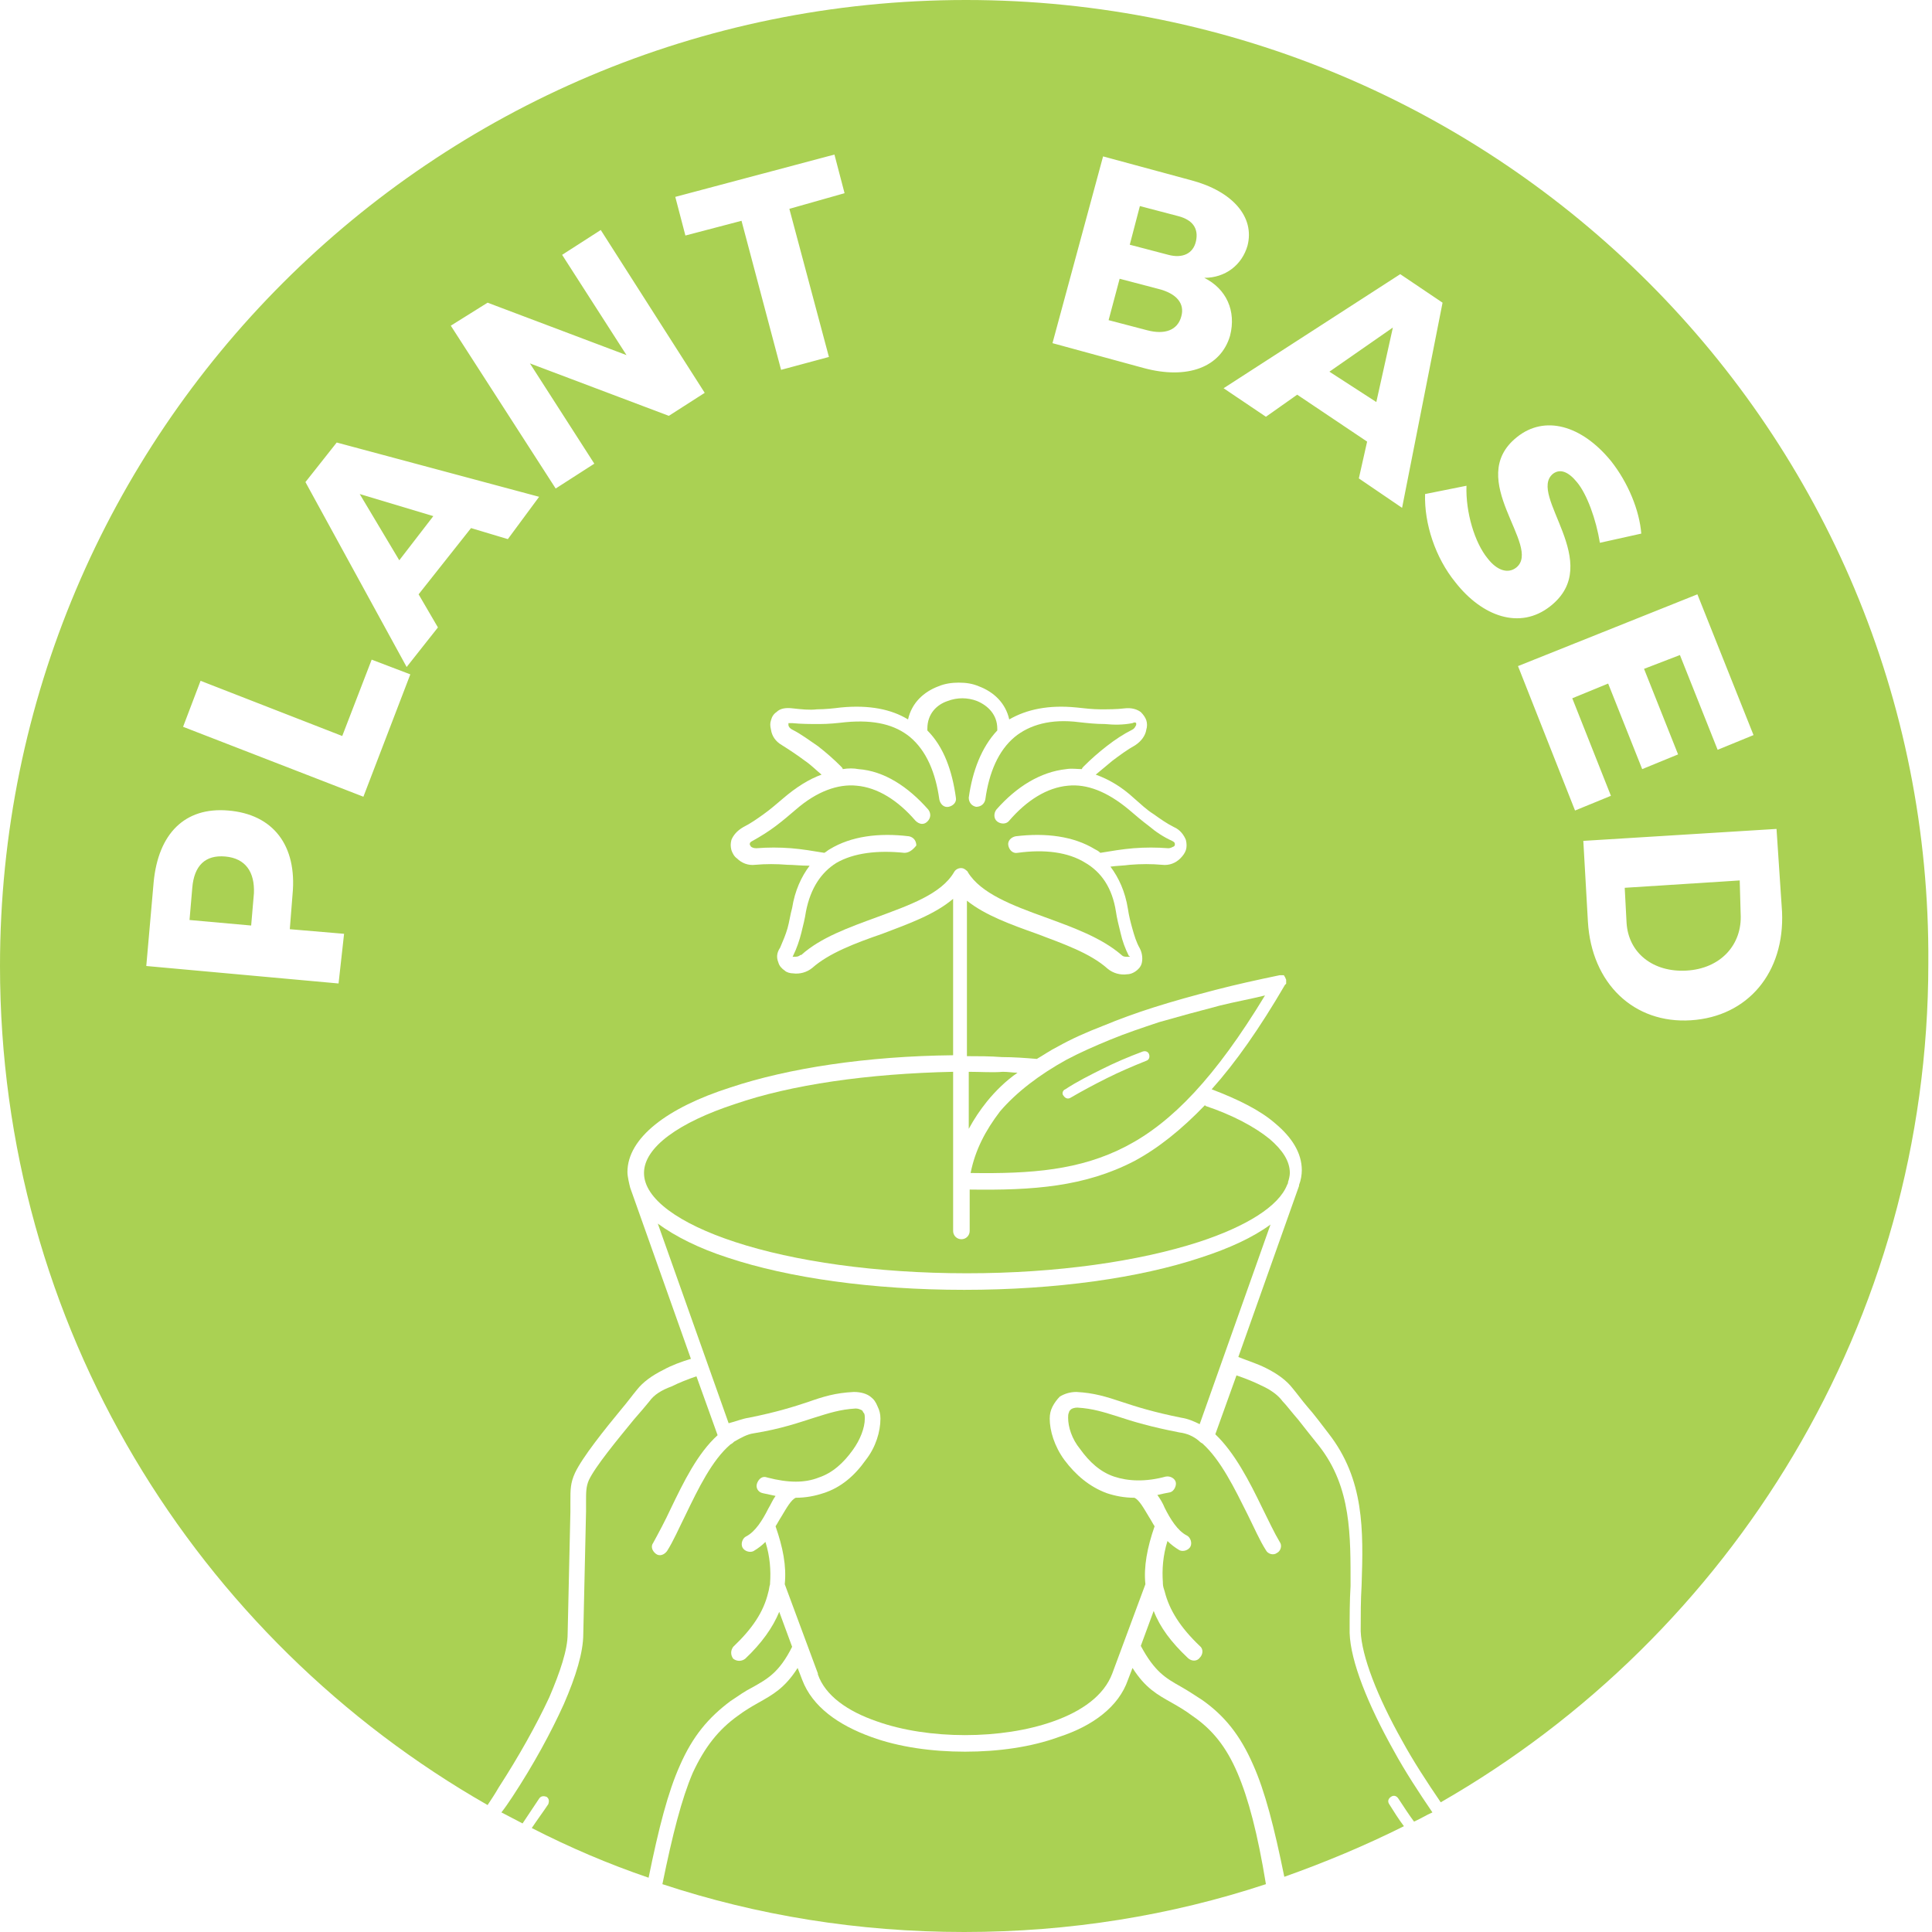 <?xml version="1.0" encoding="utf-8"?>
<!-- Generator: Adobe Illustrator 24.1.0, SVG Export Plug-In . SVG Version: 6.00 Build 0)  -->
<svg version="1.1" id="Layer_1" xmlns="http://www.w3.org/2000/svg" xmlns:xlink="http://www.w3.org/1999/xlink" x="0px" y="0px"
	 width="210px" height="210px" viewBox="0 0 210 210" style="enable-background:new 0 0 210 210;" xml:space="preserve">
<style type="text/css">
	.st0{fill:#AAD153;}
</style>
<g>
	<path class="st0" d="M143.4,157.2c-0.8-1-1.6-2-2.3-2.9c-0.7-0.8-1.3-1.6-1.7-2c-0.5-0.7-1.4-1.3-2.3-1.7c-0.8-0.4-1.8-0.8-2.7-1.1
		l-2.3,6.4c2.1,2,3.7,5.1,5.1,8c0.7,1.4,1.3,2.7,1.9,3.7c0.3,0.4,0.1,1-0.3,1.2c-0.4,0.3-1,0.1-1.2-0.3c-0.7-1.1-1.3-2.5-2-3.9
		c-1.4-2.8-2.9-5.9-4.9-7.7c-0.2-0.1-0.3-0.2-0.4-0.3c-0.6-0.5-1.3-0.8-2.1-0.9c-3.1-0.6-5.1-1.2-6.6-1.7c-1.6-0.5-2.8-0.9-4.5-1
		c-0.3,0-0.6,0.1-0.7,0.2c-0.1,0.1-0.2,0.2-0.2,0.3c-0.1,0.2-0.1,0.4-0.1,0.6c0,1,0.4,2.3,1.3,3.4c1,1.4,2.2,2.5,3.7,3
		c1.5,0.5,3.4,0.6,5.6,0c0.5-0.1,1,0.2,1.1,0.6s-0.2,1-0.6,1.1c-0.5,0.1-1,0.2-1.4,0.3c0.3,0.4,0.6,0.9,0.8,1.4
		c0.6,1.2,1.4,2.5,2.4,3c0.4,0.2,0.6,0.8,0.4,1.2c-0.2,0.4-0.8,0.6-1.2,0.4c-0.5-0.3-0.9-0.6-1.3-1c-0.5,1.6-0.6,3.1-0.5,4.5
		c0,0,0,0.1,0,0.1c0,0.3,0.1,0.6,0.2,0.9c0.5,2,1.7,3.9,3.8,5.9c0.4,0.3,0.4,0.9,0,1.3c-0.3,0.4-0.9,0.4-1.3,0
		c-1.8-1.7-3-3.3-3.7-5.1l-1.4,3.8c1.5,2.8,2.7,3.5,4.3,4.4c0.7,0.4,1.5,0.9,2.4,1.5c2.4,1.7,4.1,3.8,5.5,7
		c1.3,2.9,2.3,6.8,3.4,12.2c4.5-1.6,8.8-3.4,13-5.5c-0.6-0.8-1.1-1.6-1.6-2.4c-0.2-0.3-0.1-0.6,0.2-0.8c0.3-0.2,0.6-0.1,0.8,0.2
		c0.6,0.9,1.1,1.7,1.7,2.5c0.7-0.3,1.3-0.7,2-1c-1.5-2.2-3-4.5-4.2-6.7c-2.8-5-4.7-9.7-4.8-12.8c0-1.8,0-3.5,0.1-5.1
		C146.8,166.9,146.9,161.7,143.4,157.2z"/>
	<path class="st0" d="M70.6,152.3c-0.4,0.5-1,1.2-1.7,2c-1.8,2.2-4.2,5.1-4.9,6.6c-0.3,0.7-0.3,1.3-0.3,2.3c0,0.3,0,0.7,0,1.1
		l-0.3,13.3c0,2-0.8,4.6-2.1,7.6c-1.4,3.1-3.3,6.6-5.6,10.1c-0.4,0.6-0.8,1.2-1.2,1.7c0.8,0.4,1.5,0.8,2.3,1.2
		c0.6-0.9,1.2-1.8,1.8-2.7c0.2-0.3,0.5-0.3,0.8-0.2c0.3,0.2,0.3,0.5,0.2,0.8c-0.6,0.9-1.2,1.7-1.8,2.6c4.1,2.1,8.3,3.9,12.7,5.4
		c1.1-5.4,2.1-9.3,3.4-12.2c1.4-3.2,3.1-5.2,5.5-7c0.9-0.6,1.6-1.1,2.4-1.5c1.6-0.9,2.9-1.6,4.3-4.4l-1.4-3.8
		c-0.7,1.7-1.9,3.4-3.7,5.1c-0.4,0.3-0.9,0.3-1.3,0c-0.3-0.4-0.3-0.9,0-1.3c2.1-2,3.3-3.8,3.8-5.9c0.1-0.3,0.1-0.6,0.2-0.9
		c0,0,0-0.1,0-0.1c0.1-1.4,0-2.9-0.5-4.5c-0.4,0.4-0.8,0.7-1.3,1c-0.4,0.2-1,0-1.2-0.4c-0.2-0.4,0-1,0.4-1.2c1-0.5,1.8-1.8,2.4-3
		c0.3-0.5,0.5-1,0.8-1.4c-0.5-0.1-0.9-0.2-1.4-0.3c-0.5-0.1-0.8-0.6-0.6-1.1s0.6-0.8,1.1-0.6c2.3,0.6,4.1,0.6,5.6,0
		c1.5-0.5,2.7-1.6,3.7-3c0.8-1.1,1.3-2.4,1.3-3.4c0-0.2,0-0.5-0.1-0.6c-0.1-0.1-0.1-0.2-0.2-0.3c-0.2-0.1-0.4-0.2-0.7-0.2
		c-1.7,0.1-2.9,0.5-4.5,1c-1.6,0.5-3.5,1.2-6.6,1.7c-0.7,0.1-1.4,0.5-2.1,0.9c-0.1,0.1-0.2,0.2-0.4,0.3c-2,1.7-3.5,4.8-4.9,7.7
		c-0.7,1.4-1.3,2.8-2,3.9c-0.3,0.4-0.8,0.6-1.2,0.3c-0.4-0.3-0.6-0.8-0.3-1.2c0.6-1.1,1.3-2.4,1.9-3.7c1.4-2.9,2.9-6,5.1-8l-2.3-6.4
		c-0.9,0.3-1.9,0.7-2.7,1.1C71.9,151.1,71.1,151.6,70.6,152.3z"/>
	<path class="st0" d="M134.5,192.7c-1.2-2.8-2.7-4.7-4.9-6.2c-0.8-0.6-1.5-1-2.2-1.4c-1.6-0.9-2.9-1.6-4.3-3.8l-0.5,1.3l0,0
		c-1,2.9-3.8,5-7.5,6.2c-3,1.1-6.6,1.6-10.2,1.6c-3.6,0-7.2-0.5-10.2-1.6c-3.6-1.3-6.4-3.3-7.5-6.2c0,0,0,0,0,0l-0.5-1.3
		c-1.4,2.2-2.7,2.9-4.3,3.8c-0.7,0.4-1.4,0.8-2.2,1.4c-2.1,1.5-3.6,3.4-4.9,6.2c-1.2,2.8-2.2,6.7-3.3,12.1
		c10.3,3.4,21.3,5.2,32.8,5.2s22.5-1.8,32.8-5.2C136.7,199.3,135.7,195.5,134.5,192.7z"/>
	<path class="st0" d="M24.5,93.1c-2.2-0.2-3.4,1-3.6,3.4l-0.3,3.5l6.7,0.6l0.3-3.5C27.7,94.8,26.7,93.3,24.5,93.1z"/>
	<path class="st0" d="M81.4,154.1c3-0.6,4.9-1.2,6.4-1.7c1.7-0.6,3-1,5-1.1c0.8,0,1.4,0.2,1.8,0.5c0.4,0.3,0.6,0.6,0.8,1.1
		c0.2,0.4,0.3,0.8,0.3,1.3c0,1.4-0.5,3.1-1.6,4.5c-1.2,1.7-2.7,3-4.6,3.6c-0.9,0.3-1.9,0.5-3,0.5c-0.5,0.2-1,1.1-1.6,2.1
		c-0.2,0.3-0.4,0.7-0.6,1c0.8,2.3,1.2,4.3,1,6.3l3.6,9.7c0,0,0,0,0,0.1c0.8,2.3,3.2,4,6.4,5.1c2.8,1,6.2,1.5,9.6,1.5
		c3.4,0,6.8-0.5,9.6-1.5c3.1-1.1,5.5-2.8,6.4-5.2l0,0l0,0l3.6-9.7c-0.2-1.9,0.2-4,1-6.3c-0.2-0.3-0.4-0.7-0.6-1
		c-0.6-1-1.1-1.9-1.6-2.1c-1.1,0-2.1-0.2-3-0.5c-1.9-0.7-3.4-2-4.6-3.6c-1.1-1.5-1.6-3.2-1.6-4.5c0-0.5,0.1-0.9,0.3-1.3
		c0.2-0.4,0.5-0.8,0.8-1.1c0.5-0.3,1.1-0.5,1.8-0.5c1.9,0.1,3.2,0.5,5,1.1c1.5,0.5,3.4,1.1,6.4,1.7c0.7,0.1,1.4,0.4,2,0.7l7.7-21.7
		c-1.9,1.4-4.5,2.6-7.6,3.6c-6.6,2.2-15.7,3.5-25.7,3.5c-10,0-19.1-1.3-25.7-3.5c-3.1-1-5.7-2.3-7.6-3.7l7.7,21.7
		C80,154.5,80.7,154.2,81.4,154.1z"/>
	<path class="st0" d="M98.3,92.7c-2.9-0.3-5.5,0-7.4,1.1c-1.6,1-2.8,2.7-3.3,5.3c-0.1,0.7-0.3,1.5-0.5,2.3c-0.2,0.8-0.5,1.7-0.9,2.5
		c0,0.1-0.1,0.1-0.1,0.1c0,0,0.1,0,0.2,0c0.2,0,0.5,0,0.7-0.2c0,0,0,0,0.1,0c2.1-1.9,5.2-3,8.2-4.1c3.5-1.3,7-2.5,8.4-4.9
		c0.2-0.4,0.8-0.6,1.2-0.3c0.1,0.1,0.3,0.2,0.3,0.3c1.4,2.3,4.8,3.6,8.4,4.9c3,1.1,6.1,2.2,8.3,4.1l0,0l0,0c0.2,0.2,0.4,0.2,0.7,0.2
		c0.1,0,0.1,0,0.2,0c0,0,0-0.1-0.1-0.1c-0.4-0.8-0.7-1.6-0.9-2.5c-0.2-0.8-0.4-1.6-0.5-2.3c-0.4-2.6-1.6-4.3-3.3-5.3
		c-1.9-1.2-4.5-1.5-7.4-1.1c-0.5,0.1-0.9-0.3-1-0.8c-0.1-0.5,0.3-0.9,0.8-1c3.3-0.4,6.3,0,8.6,1.4c0.2,0.1,0.4,0.2,0.6,0.4
		c1.2-0.2,2.4-0.4,3.6-0.5c1.3-0.1,2.5-0.1,3.8,0l0,0c0.2,0,0.4-0.1,0.6-0.2c0.1-0.1,0.1-0.1,0.1-0.2c0,0,0,0,0-0.1
		c0-0.1-0.1-0.2-0.3-0.3c-0.9-0.4-1.8-1-2.5-1.6c-0.8-0.6-1.5-1.2-2.2-1.8c-2.4-2-4.6-2.8-6.6-2.6c-2.3,0.2-4.5,1.6-6.4,3.8
		c-0.3,0.4-0.9,0.4-1.3,0.1c-0.4-0.3-0.4-0.9-0.1-1.3c2.2-2.5,4.8-4.1,7.6-4.4c0.6-0.1,1.2,0,1.7,0c0-0.1,0.1-0.2,0.2-0.3
		c0.8-0.8,1.6-1.5,2.5-2.2c0.9-0.7,1.8-1.3,2.8-1.8c0.2-0.1,0.3-0.3,0.4-0.5c0-0.1,0-0.1,0-0.2c0,0,0,0,0,0c-0.1-0.1-0.2-0.1-0.4,0
		c-1,0.2-2,0.2-3,0.1c-1,0-1.9-0.1-2.8-0.2c-3.1-0.4-5.4,0.3-7,1.6c-1.8,1.5-2.8,3.9-3.2,6.8c-0.1,0.5-0.5,0.8-1,0.8
		c-0.5-0.1-0.8-0.5-0.8-1c0.4-2.9,1.4-5.5,3.1-7.3c0-0.1,0-0.2,0-0.2c0-1.5-1-2.5-2.2-3c-0.5-0.2-1.1-0.3-1.6-0.3s-1.1,0.1-1.6,0.3
		c-1.2,0.4-2.2,1.4-2.2,3c0,0.1,0,0.2,0,0.2c1.8,1.8,2.7,4.4,3.1,7.3c0.1,0.5-0.3,0.9-0.8,1c-0.5,0.1-0.9-0.3-1-0.8
		c-0.4-2.9-1.4-5.3-3.2-6.8c-1.6-1.3-3.8-1.9-7-1.6c-0.9,0.1-1.8,0.2-2.8,0.2c-1,0-2,0-3-0.1c-0.2,0-0.4,0-0.4,0c0,0,0,0,0,0
		c0,0.1,0,0.1,0,0.2c0,0.2,0.2,0.4,0.4,0.5c1,0.5,1.9,1.2,2.8,1.8c0.9,0.7,1.7,1.4,2.5,2.2c0.1,0.1,0.2,0.2,0.2,0.3
		c0.6-0.1,1.2-0.1,1.7,0c2.8,0.2,5.4,1.9,7.6,4.4c0.3,0.4,0.3,0.9-0.1,1.3s-0.9,0.3-1.3-0.1c-1.9-2.2-4.1-3.6-6.4-3.8
		c-2-0.2-4.3,0.6-6.6,2.6c-0.7,0.6-1.4,1.2-2.2,1.8c-0.8,0.6-1.6,1.1-2.5,1.6c-0.2,0.1-0.3,0.2-0.3,0.3c0,0,0,0,0,0.1
		c0,0.1,0.1,0.1,0.1,0.2c0.1,0.1,0.3,0.2,0.6,0.2l0,0c1.3-0.1,2.5-0.1,3.8,0c1.2,0.1,2.4,0.3,3.6,0.5c0.2-0.1,0.4-0.3,0.6-0.4
		c2.3-1.4,5.3-1.8,8.6-1.4c0.5,0.1,0.8,0.5,0.8,1C99.2,92.4,98.8,92.7,98.3,92.7z"/>
	<path class="st0" d="M79.9,120c-6.1,2-9.9,4.7-9.9,7.5s3.8,5.5,9.9,7.5c6.4,2.1,15.3,3.4,25.2,3.4c9.8,0,18.7-1.3,25.2-3.4
		c5.2-1.7,8.7-3.9,9.6-6.2l0.1-0.2c0,0,0,0,0-0.1c0.1-0.3,0.2-0.7,0.2-1c0-1.3-0.8-2.5-2.2-3.7c-1.6-1.3-4-2.6-7-3.6l0-0.1
		c-2.6,2.7-5.1,4.7-7.7,6.1c-5.4,2.8-11,3.2-17.9,3.1v4.5c0,0.5-0.4,0.9-0.9,0.9s-0.9-0.4-0.9-0.9v-17.3
		C94.3,116.7,86,117.9,79.9,120z"/>
	<polygon class="st0" points="47.1,56.1 39.1,53.7 43.4,60.9 	"/>
	<path class="st0" d="M105.5,127.5c6.6,0.1,11.9-0.3,16.9-2.9c5-2.6,9.7-7.5,15.1-16.4c-1.6,0.4-3.3,0.7-4.9,1.1
		c-2.3,0.6-4.5,1.2-6.6,1.8c-1.8,0.6-3.6,1.2-5.3,1.9c-1.7,0.7-3.3,1.4-4.8,2.2c-2.9,1.6-5.4,3.5-7.2,5.6
		C107.1,122.9,106,125,105.5,127.5z M115.8,118.4c1.2-0.8,2.6-1.5,4-2.2c1.4-0.7,2.8-1.3,4.4-1.9c0.3-0.1,0.6,0,0.7,0.3
		c0.1,0.3,0,0.6-0.3,0.7c-1.5,0.6-2.9,1.2-4.3,1.9c-1.4,0.7-2.7,1.4-3.9,2.1h0c-0.3,0.2-0.6,0.1-0.8-0.2
		C115.4,118.9,115.5,118.5,115.8,118.4z"/>
	<path class="st0" d="M105.3,116.5v6.2c0.6-1.1,1.2-2,2-3c0.9-1.1,2-2.2,3.3-3.1c-0.5,0-1-0.1-1.6-0.1
		C107.9,116.6,106.6,116.5,105.3,116.5z"/>
	<path class="st0" d="M125.9,31.4l-4.2-1.1l-1.2,4.5l4.2,1.1c1.9,0.5,3.3,0,3.7-1.5C128.8,33,127.9,31.9,125.9,31.4z"/>
	<path class="st0" d="M128.1,23.5l-4.2-1.1l-1.1,4.2l4.2,1.1c1.5,0.4,2.7-0.1,3-1.5S129.6,23.9,128.1,23.5z"/>
	<polygon class="st0" points="149.6,43.7 151.4,35.6 144.5,40.4 	"/>
	<path class="st0" d="M105,0C47,0,0,47,0,105c0,39.1,21.3,73.1,53,91.2c0.4-0.6,0.8-1.2,1.2-1.9c2.2-3.4,4.1-6.8,5.5-9.8
		c1.2-2.8,2-5.2,2-6.9l0.3-13.3c0-0.4,0-0.8,0-1.1c0-1.3,0-2,0.5-3.1c0.8-1.7,3.2-4.7,5.1-7c0.6-0.7,1.1-1.4,1.6-2
		c0.7-0.9,1.7-1.6,2.9-2.2c0.9-0.5,2-0.9,3-1.2l-6.6-18.6c-0.1-0.4-0.3-1.2-0.3-1.7c0-3.7,4.3-7,11.2-9.2c6.3-2.1,14.8-3.4,24.2-3.5
		v-17c-2,1.7-4.8,2.7-7.7,3.8c-2.9,1-5.8,2.1-7.6,3.7c0,0,0,0,0,0c-0.6,0.5-1.4,0.7-2.1,0.6c-0.3,0-0.7-0.1-0.9-0.3
		c-0.3-0.2-0.6-0.5-0.7-0.9c-0.2-0.5-0.2-1,0.2-1.6c0.3-0.7,0.6-1.4,0.8-2.1c0.2-0.7,0.3-1.5,0.5-2.2c0.3-1.9,1-3.4,1.9-4.6
		C87,94.1,86.3,94,85.6,94c-1.2-0.1-2.4-0.1-3.5,0l0,0c-0.8,0.1-1.5-0.2-2-0.7c-0.3-0.2-0.5-0.6-0.6-0.9c-0.1-0.4-0.1-0.7,0-1.1
		c0.2-0.5,0.6-1,1.3-1.4c0.8-0.4,1.5-0.9,2.2-1.4c0.7-0.5,1.4-1.1,2.1-1.7c1.4-1.2,2.8-2.1,4.2-2.6c-0.6-0.5-1.2-1.1-1.8-1.5
		c-0.8-0.6-1.7-1.2-2.5-1.7c-0.7-0.4-1.1-1-1.2-1.7c-0.1-0.4-0.1-0.7,0-1c0.1-0.4,0.3-0.7,0.6-0.9c0.4-0.4,1-0.5,1.8-0.4
		c0.9,0.1,1.8,0.2,2.6,0.1c0.9,0,1.8-0.1,2.6-0.2c3.1-0.3,5.5,0.2,7.3,1.3c0.4-1.8,1.7-3,3.3-3.6c0.7-0.3,1.5-0.4,2.2-0.4
		c0.8,0,1.5,0.1,2.2,0.4c1.6,0.6,2.9,1.8,3.3,3.6c1.9-1.1,4.3-1.6,7.3-1.3c0.9,0.1,1.8,0.2,2.6,0.2c0.9,0,1.8,0,2.6-0.1
		c0.8-0.1,1.4,0.1,1.8,0.4c0.3,0.3,0.5,0.6,0.6,0.9c0.1,0.3,0.1,0.7,0,1c-0.1,0.7-0.6,1.3-1.2,1.7c-0.9,0.5-1.7,1.1-2.5,1.7
		c-0.6,0.5-1.2,1-1.8,1.5c1.4,0.5,2.8,1.3,4.2,2.6c0.7,0.6,1.3,1.2,2.1,1.7c0.7,0.5,1.4,1,2.2,1.4c0.7,0.3,1.1,0.9,1.3,1.4
		c0.1,0.4,0.1,0.8,0,1.1c-0.1,0.3-0.3,0.6-0.6,0.9c-0.5,0.5-1.2,0.8-2,0.7l0,0c-1.1-0.1-2.3-0.1-3.5,0c-0.7,0.1-1.4,0.1-2.1,0.2
		c0.9,1.2,1.6,2.7,1.9,4.6c0.1,0.7,0.3,1.5,0.5,2.2c0.2,0.7,0.4,1.4,0.8,2.1c0.3,0.6,0.3,1.2,0.2,1.6c-0.1,0.4-0.4,0.7-0.7,0.9
		c-0.3,0.2-0.6,0.3-0.9,0.3c-0.7,0.1-1.5-0.1-2.1-0.6l0,0c-1.9-1.7-4.8-2.7-7.7-3.8c-2.8-1-5.6-2-7.6-3.6v16.9c1.2,0,2.5,0,3.8,0.1
		c1.3,0,2.6,0.1,3.8,0.2c0.7-0.4,1.4-0.9,2.2-1.3c1.6-0.9,3.2-1.6,5-2.3c1.7-0.7,3.6-1.4,5.5-2c2.2-0.7,4.4-1.3,6.7-1.9
		c2.3-0.6,4.6-1.1,7-1.6c0.1,0,0.2,0,0.4,0l0,0l0,0l0,0l0,0l0,0l0,0l0,0l0,0l0,0l0,0l0,0l0,0l0,0c0,0,0,0,0,0l0,0c0,0,0,0,0,0l0,0
		c0,0,0.1,0,0.1,0.1l0,0c0,0,0,0,0,0l0,0c0,0,0,0,0,0l0,0l0,0l0,0l0,0l0,0l0,0l0,0l0,0l0,0l0,0c0,0,0,0,0,0l0,0c0,0,0,0,0,0l0,0
		c0,0,0,0,0,0l0,0c0,0,0,0,0,0l0,0c0,0,0,0,0,0l0,0l0,0l0,0l0,0c0,0,0,0,0,0l0,0c0.1,0.1,0.1,0.2,0.2,0.4c0,0.1,0,0.2,0,0.4l0,0l0,0
		l0,0l0,0l0,0l0,0l0,0l0,0l0,0l0,0l0,0l0,0l0,0c0,0,0,0,0,0l0,0c0,0,0,0,0,0l0,0c0,0,0,0.1-0.1,0.1c-2.8,4.8-5.4,8.5-8,11.4h0
		c2.9,1.1,5.3,2.3,6.9,3.7c1.8,1.5,2.9,3.2,2.9,5.1c0,0.5-0.1,1.1-0.3,1.6c0,0,0,0.1,0,0.1l-6.6,18.6c1,0.4,2,0.7,3,1.2
		c1.2,0.6,2.2,1.3,2.9,2.2c0.5,0.6,1,1.3,1.6,2c0.8,0.9,1.6,2,2.3,2.9c3.9,5,3.8,10.5,3.6,16.5c-0.1,1.6-0.1,3.3-0.1,5
		c0.1,2.7,1.8,7.1,4.5,11.9c1.2,2.2,2.7,4.5,4.2,6.7c31.6-18.1,53-52.2,53-91.2C210,47,163,0,105,0z M36.8,106.9L15.9,105l0.8-9.1
		c0.5-5.3,3.4-8.2,8.1-7.8c4.9,0.4,7.5,3.8,7,9.1l-0.3,3.8l5.9,0.5L36.8,106.9z M39.5,86.6L19.9,79l1.9-5L37.2,80l3.2-8.3l4.2,1.6
		L39.5,86.6z M55.2,58.6l-4-1.2l-5.7,7.2l2.1,3.6l-3.4,4.3l-11-20.1l3.4-4.3l22,5.9L55.2,58.6z M72.7,45.2l-15.1-5.7l7,10.9
		l-4.2,2.7L49,35.4l4-2.5l15.1,5.7l-7-10.9l4.2-2.7l11.3,17.7L72.7,45.2z M85.8,22.7l4.3,16.1l-5.2,1.4L80.6,24l-6.1,1.6l-1.1-4.2
		l17.3-4.6l1.1,4.2L85.8,22.7z M124.3,40l-9.9-2.7l5.5-20.3l9.6,2.6c4.5,1.2,6.9,4,6.1,7.1c-0.6,2.1-2.4,3.5-4.7,3.5
		c2.4,1.2,3.5,3.6,2.8,6.3C132.7,39.9,129.1,41.3,124.3,40z M152.4,55.2l-4.7-3.2l0.9-4l-7.6-5.1l-3.4,2.4l-4.6-3.1l19.2-12.4
		l4.6,3.1L152.4,55.2z M158.2,63.3c-2.2-2.7-3.4-6.4-3.3-9.6l4.5-0.9c-0.1,2.9,0.9,6.2,2.3,7.9c1,1.3,2.2,1.7,3.1,1
		c2.9-2.3-5.7-9.6,0.1-14.2c3-2.4,7-1.3,10.2,2.6c1.9,2.4,3.1,5.4,3.3,7.9l-4.5,1c-0.4-2.5-1.4-5.3-2.5-6.6
		c-0.9-1.1-1.8-1.5-2.6-0.9c-2.8,2.3,5.7,9.7-0.3,14.4C165.2,68.5,161.1,67,158.2,63.3z M165,72.4l19.5-7.8l6.1,15.3l-3.9,1.6
		l-4.1-10.3l-3.9,1.5l3.7,9.3l-3.9,1.6l-3.7-9.3l-3.9,1.6l4.2,10.6l-3.9,1.6L165,72.4z M183.8,110.9c-6.2,0.4-10.8-4-11.2-10.7
		l-0.5-8.8l21-1.3l0.6,9C194,105.7,190,110.5,183.8,110.9z"/>
	<path class="st0" d="M189.1,95.7l-12.5,0.8l0.2,3.8c0.2,3.3,2.9,5.4,6.5,5.2c3.7-0.2,6.1-2.8,5.9-6.2L189.1,95.7z"/>
</g>
</svg>
